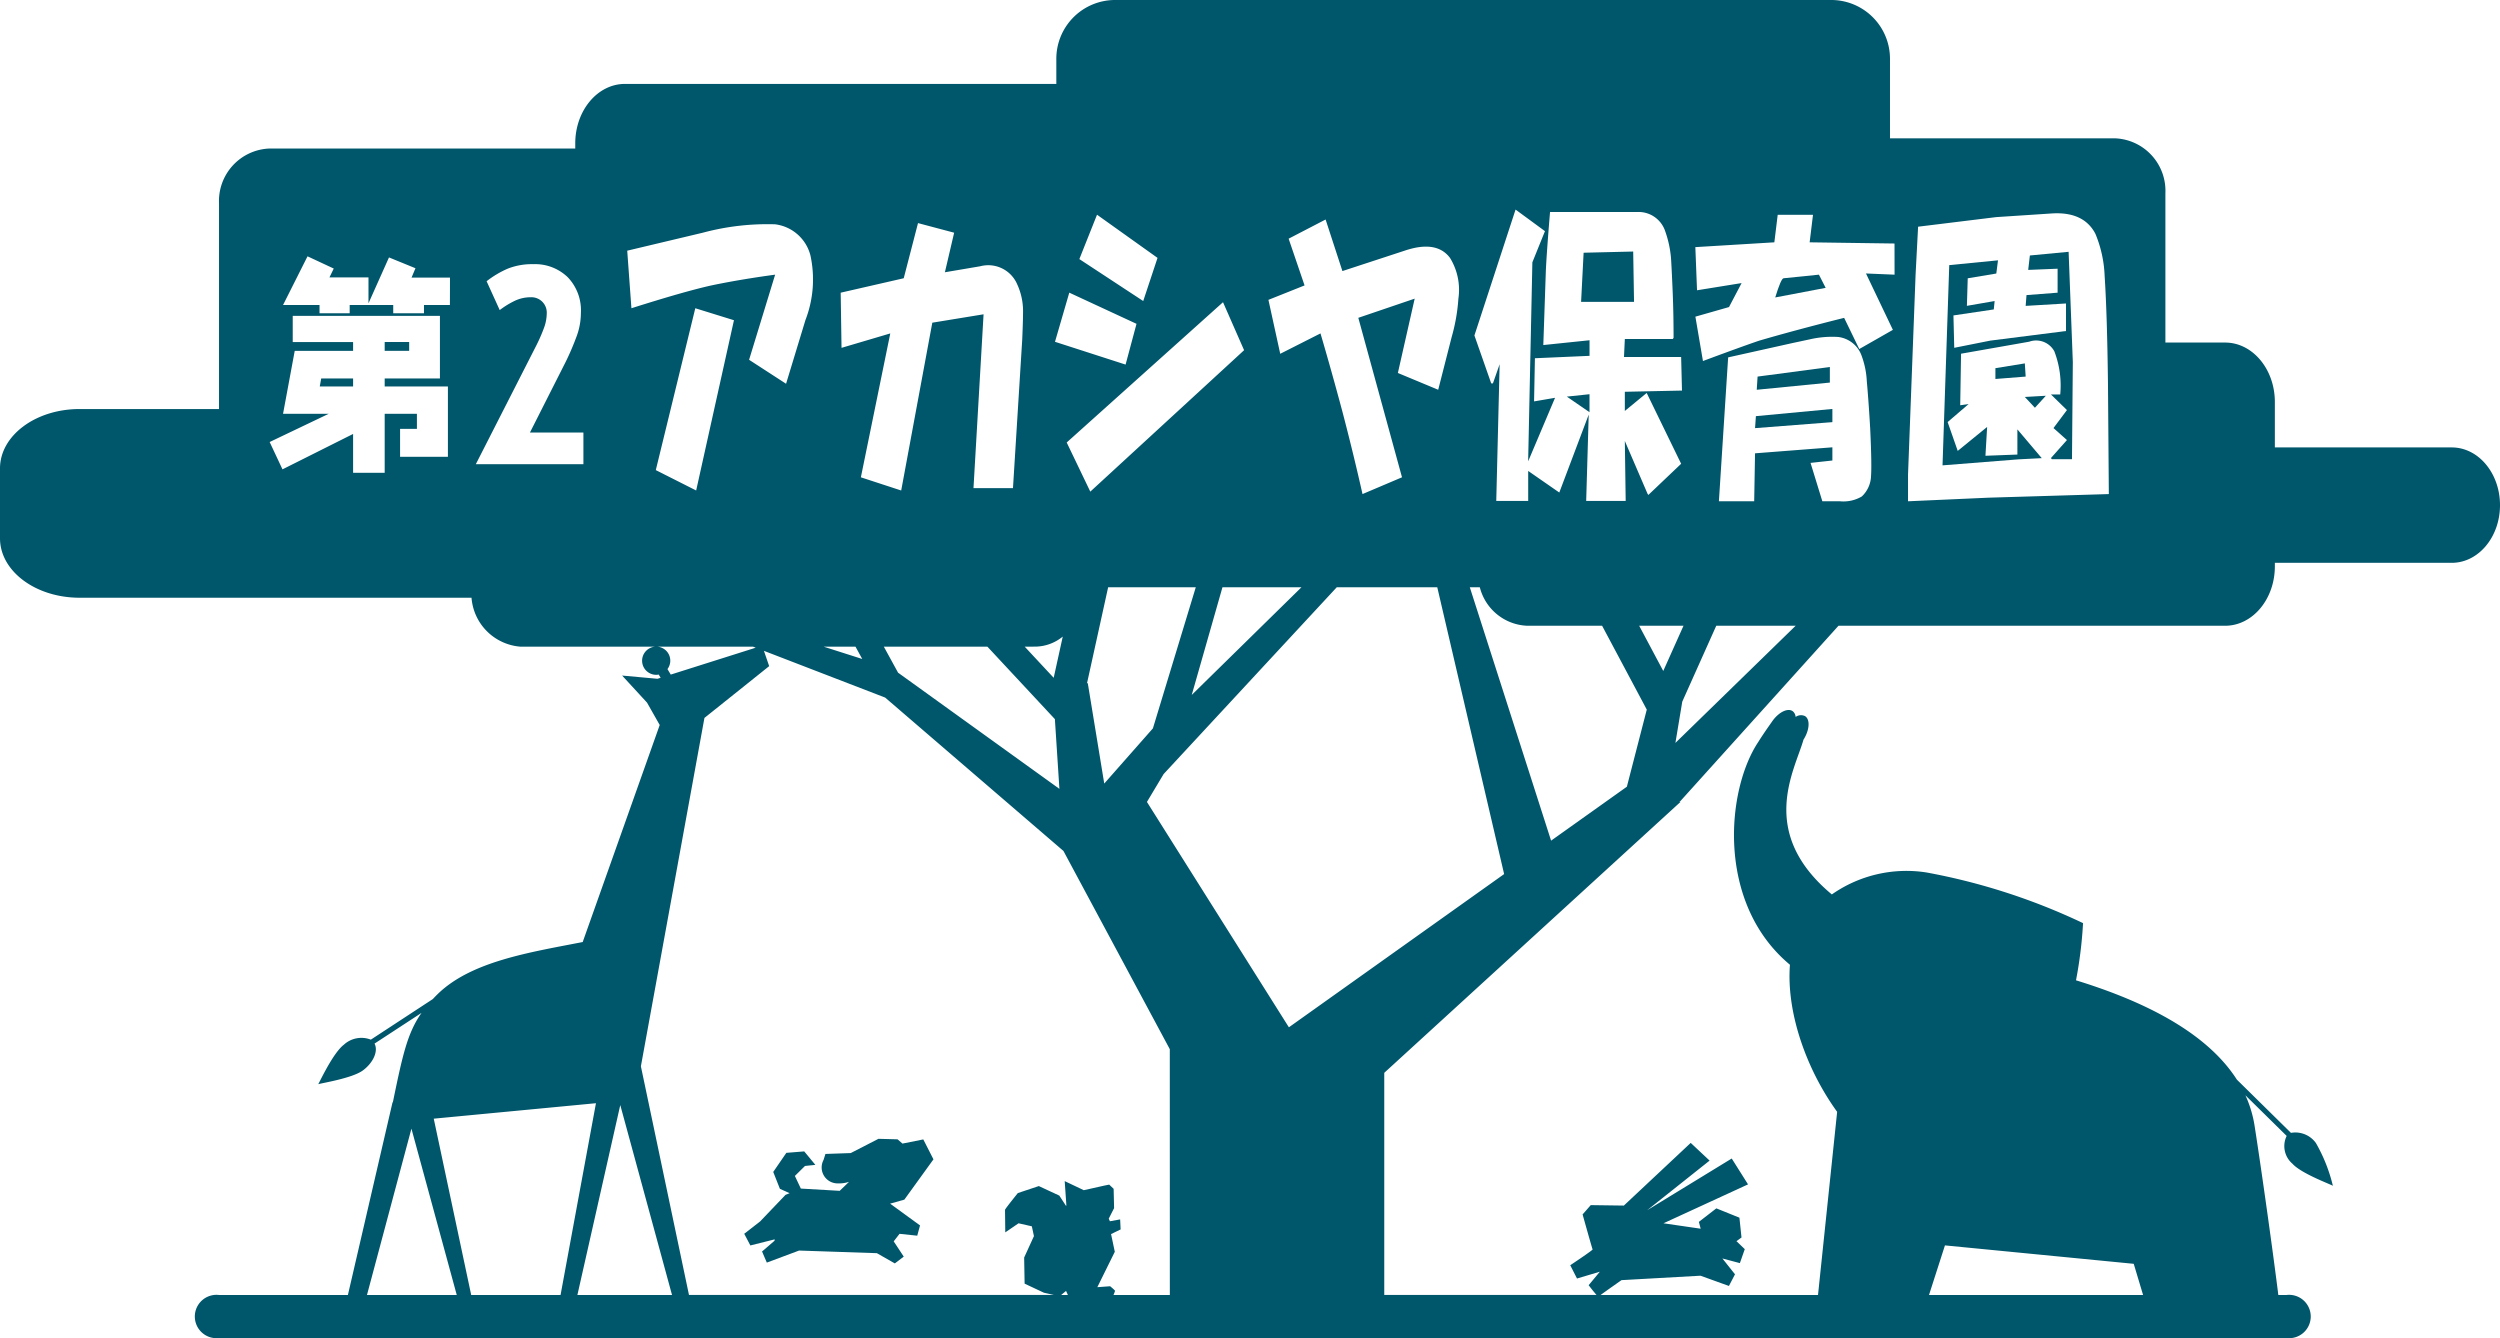 <svg id="レイヤー_1" data-name="レイヤー 1" xmlns="http://www.w3.org/2000/svg" width="190.689" height="102.059" viewBox="0 0 190.689 102.059"><polygon points="152.201 28.083 152.201 28.907 154.509 28.724 154.445 27.718 152.201 28.083" fill="#00566b"/><path d="M154.83,19.487l-.128,1.1,2.243-.091v1.829l-2.372.183-.064.823,3.077-.183v2.1l-5.769.732-2.756.549L149,24.059l3.077-.457.064-.64-2.115.366.064-2.1,2.18-.365.128-1.006-3.718.365-.513,15.273,5.769-.457,1.8-.092-1.859-2.194v1.92l-2.436.092.129-2.2-2.244,1.829-.769-2.2,1.6-1.372-.641.091.064-3.932,5.192-.915a1.579,1.579,0,0,1,1.924.732,7.283,7.283,0,0,1,.449,3.292h-.706l1.218,1.189-1.026,1.372,1.026.915-1.218,1.371.064.092h1.539l.064-7.408-.321-8.414Z" fill="#00566b"/><polygon points="121.24 30.069 119.509 30.252 121.24 31.441 121.24 30.069" fill="#00566b"/><path d="M71.2,88.43l-.776-1.521-1.588.319-.372-.325-1.459-.039-2.114,1.087-1.93.067-.142.453A1.215,1.215,0,0,0,63.9,90.264a2.529,2.529,0,0,0,.859-.118l-.71.685L61.1,90.66l-.013.005-.457-.97.771-.761.791-.083-.849-1.027-1.364.11-1,1.457.508,1.287.741.334-.312.126-1.937,2.027-1.212.942.467.891,1.854-.465-.009.106-.953.819.364.848,2.458-.919,5.938.2,1.367.781.681-.519-.767-1.163.445-.575,1.351.142.213-.782-2.283-1.661,1.085-.306Z" fill="#00566b"/><polygon points="139.573 27.992 134.061 28.724 133.996 29.73 139.573 29.181 139.573 27.992" fill="#00566b"/><polygon points="124.573 19.186 120.791 19.277 120.599 23.027 124.637 23.027 124.573 19.186" fill="#00566b"/><polygon points="133.868 32.656 139.766 32.199 139.766 31.193 133.932 31.742 133.868 32.656" fill="#00566b"/><polygon points="156.048 30.187 154.445 30.278 155.214 31.101 156.048 30.187" fill="#00566b"/><path d="M135.407,22.688l3.846-.732-.513-1.006-2.692.274Q135.855,21.224,135.407,22.688Z" fill="#00566b"/><polygon points="24.391 29.476 26.933 29.476 26.933 28.868 24.5 28.868 24.391 29.476" fill="#00566b"/><path d="M187.009,34.128H173.516V30.664c0-2.505-1.7-4.535-3.793-4.535h-4.556V14.743a4.007,4.007,0,0,0-3.793-4.19H144.16V4.535A4.484,4.484,0,0,0,139.728,0H85.005a4.485,4.485,0,0,0-4.433,4.535V6.4h-32.9c-2.095,0-3.794,2.031-3.794,4.536v.395H20.5a4.007,4.007,0,0,0-3.794,4.19V31.2H6.065C2.715,31.2,0,33.225,0,35.73v5.328c0,2.505,2.715,4.534,6.065,4.534h29.9A4.055,4.055,0,0,0,39.7,49.325H49.972a1.075,1.075,0,0,0,.079,2.147,1.027,1.027,0,0,0,.193-.02l.147.247-.239.076-2.7-.247,1.9,2.064L50.32,55.3,44.446,71.854c-4.02.788-8.526,1.465-11.092,4-.121.119-.233.236-.342.352L28.287,79.3a1.974,1.974,0,0,0-2.061.389c-.856.645-1.939,3.052-1.963,3.021-.039-.053,2.574-.427,3.43-1.072.806-.607,1.169-1.486.874-2.037l3.586-2.343c-1.087,1.546-1.452,3.254-2.189,6.829l-.022-.011-3.406,14.7H16.713a1.654,1.654,0,1,0,0,3.284H174.4a1.654,1.654,0,1,0,0-3.284h-.62c-.33-2.7-1.234-9.217-1.811-12.913a8.9,8.9,0,0,0-.7-2.319l3.148,3.1a1.766,1.766,0,0,0,.444,2.122c.7.783,3.131,1.646,3.083,1.69a12.313,12.313,0,0,0-1.3-3.276,1.931,1.931,0,0,0-1.9-.77l-4.126-4.062c-2.538-3.965-7.911-6.231-12.27-7.574a32.274,32.274,0,0,0,.537-4.362,47.956,47.956,0,0,0-11.941-3.864,9.914,9.914,0,0,0-7.22,1.676c-5.689-4.739-2.827-9.448-2.159-11.815.01-.016.022-.03.032-.047.438-.721.474-1.5.08-1.741a.712.712,0,0,0-.715.064.6.6,0,0,0-.227-.441c-.378-.265-1.078.084-1.561.779-.228.328-.681.961-1.057,1.566-2.446,3.664-3.188,12.209,2.291,16.895l.121.105c-.281,3.619,1.242,7.96,3.6,11.217L138.67,98.775H122.087c.438-.322,1.594-1.132,1.594-1.132l6.026-.338,2.168.782.462-.889-.96-1.208,1.333.355.373-1.066-.634-.609.385-.28-.159-1.511-1.76-.711L129.582,93.2s.069.253.138.52l-2.839-.413,6.451-2.968-1.244-1.973-6.452,3.946,4.764-3.787-1.44-1.35-5.1,4.781-2.524-.035-.622.71s.729,2.613.764,2.666-1.706,1.209-1.706,1.209l.515,1.013L122.029,97l-.854,1.031s.384.5.6.741h-16.19V81.83L128.17,61.176l-.089-.056.067.01,12.083-13.4h29.492c2.094,0,3.793-2.031,3.793-4.534v-.266h13.493c2.033,0,3.68-1.969,3.68-4.4S189.042,34.128,187.009,34.128Zm-152.844.713H30.516V32.712H31.8v-1.15H29.342v4.5H26.933V33.1L21.546,35.8l-.978-2.085,4.5-2.15H21.589l.891-4.8h4.453v-.674H22.328v-2H33.556v4.777H29.342v.608h4.823Zm.152-11.576H32.339v.629H29.994v-.629H26.672v.629h-2.3v-.629H21.589l1.868-3.715,2,.934-.327.674h2.976v1.977l1.564-3.5,2.02.825-.3.716h2.933ZM44.5,35.406H36.294l4.626-9.079a12.744,12.744,0,0,0,.6-1.39,3.293,3.293,0,0,0,.185-1.064,1.171,1.171,0,0,0-1.216-1.2,2.825,2.825,0,0,0-1.2.26,6.56,6.56,0,0,0-1.173.719l-1-2.2a7.35,7.35,0,0,1,1.6-.955,5.005,5.005,0,0,1,1.965-.347,3.58,3.58,0,0,1,2.616.988,3.638,3.638,0,0,1,1.011,2.726,5.181,5.181,0,0,1-.293,1.7,20.143,20.143,0,0,1-.88,2.063L40.42,32.994H44.5ZM148.352,94.993l14.4,1.405.713,2.377H147.136ZM115.6,15.985l2.243,1.646-.961,2.378L116.56,35.19l2.052-4.847-1.6.274.064-3.292,4.167-.183V25.953l-3.526.366q.128-3.75.193-5.67.063-1.372.32-4.481h6.731a2.138,2.138,0,0,1,2.051,1.463,8.176,8.176,0,0,1,.449,2.1q.065,1.1.128,2.653t.064,3.383l-.064.092h-3.654l-.064,1.372h4.359l.064,2.56-4.359.092v1.463l1.667-1.372,2.628,5.4-2.5,2.378-.064-.092-1.731-4.024L124,38.208h-3.013l.193-6.585-2.244,5.945-2.372-1.646v2.286h-2.436l.257-10.426-.513,1.464h-.128l-1.282-3.659ZM98.291,18.206l2.82-1.463,1.282,3.933,4.744-1.555q2.436-.823,3.462.549a4.639,4.639,0,0,1,.641,3.109,13.982,13.982,0,0,1-.513,2.927L109.7,29.73l-3.077-1.281,1.283-5.67-4.3,1.463,3.333,12.164-3.013,1.28q-.7-3.11-1.539-6.31-.833-3.11-1.666-5.945L97.65,26.986l-.9-4.115,2.756-1.1ZM93.244,44.793h6.027L90.9,53.008ZM87.939,55.556l-3.712,4.211-1.256-7.659-.059.01,1.612-7.325h6.685Zm6.955-28.844L83.163,37.5l-1.8-3.749,11.923-10.7ZM83.676,16.377l4.615,3.293L87.2,22.962l-4.872-3.2ZM81.56,22.322,86.688,24.7l-.833,3.109L80.47,26.071Zm-2.61,27a3.356,3.356,0,0,0,2.113-.768L80.371,51.7l-2.212-2.376Zm1.857,10.849L68.5,51.308l-1.085-1.983h7.9l5.147,5.527ZM68.932,21.224l1.09-4.207,2.756.732-.705,3.018,2.692-.457a2.4,2.4,0,0,1,2.821,1.372,4.9,4.9,0,0,1,.448,2.012q0,.731-.063,2.2l-.706,11.34H74.253l.769-13.261-3.91.64-2.373,12.8-3.076-1.006,2.243-10.975-3.718,1.1-.064-4.207Zm-3.679,28.1.515.94-2.947-.94ZM48.162,23.511l-.32-4.39,5.769-1.372a18.964,18.964,0,0,1,5.513-.64,3.183,3.183,0,0,1,2.693,2.378,8.61,8.61,0,0,1-.385,4.938l-1.474,4.847-2.821-1.829,1.987-6.493q-2.693.366-4.872.823Q52.2,22.231,48.162,23.511Zm1.859,12.346,3.013-12.346,2.949.914L53.1,37.412Zm.109,13.468h7.313l.2.079-6.481,2.051-.251-.42a1.069,1.069,0,0,0-.783-1.71ZM27.991,98.775l3.391-12.687,3.457,12.687Zm7.95,0L33.084,85.327l12.373-1.179-2.7,14.627Zm8.1,0,3.27-14.487,3.948,14.487Zm36.9,0,.372-.309.14.309Zm8.289,0H84.932a2.534,2.534,0,0,0,.117-.31c0-.054-.373-.356-.373-.356l-.977.072,1.333-2.7-.285-1.351.729-.355-.036-.765-.782.142-.088-.2.408-.8-.035-1.475-.338-.32-.355.071-1.582.355-1.458-.693.125,1.8-.013.106-.521-.8-1.564-.728-1.6.533s-.978,1.208-.978,1.279S76.678,94,76.678,94l1.013-.693,1.013.231.16.747-.746,1.635.035,1.991,1.475.693.754.168H52.552L48.884,81.332,53.731,54.76l4.938-3.95-.4-1.167,9.247,3.565,13.6,11.7,8.111,15.119Zm9.08-20.417L87.483,61.169l1.273-2.127,13.207-14.249h7.665l5.1,21.878ZM124.09,60.007l-5.78,4.114-6.2-19.328h.764a3.885,3.885,0,0,0,3.545,2.933H122.2l3.409,6.4Zm.937-12.281h3.385l-1.546,3.453Zm2.766,8.94.523-3.148,2.594-5.792h6.058Zm14.921-20.352a2.223,2.223,0,0,1-.705,1.555,2.749,2.749,0,0,1-1.667.366H139l-.9-2.927,1.666-.183V34.119l-5.9.458-.064,3.658h-2.692l.705-10.975,4.936-1.1,1.282-.274a7.546,7.546,0,0,1,2.179-.183,2.173,2.173,0,0,1,1.795,1.463,6.462,6.462,0,0,1,.385,1.92q.127,1.373.256,3.567Q142.779,35.4,142.714,36.314Zm1.795-15.364-2.18-.091,2.052,4.3-2.564,1.463-1.154-2.378q-3.654.915-6.475,1.738-1.345.457-4.294,1.555l-.577-3.384,2.564-.732.961-1.829-3.4.549-.128-3.292,6.026-.366.256-2.1h2.692l-.256,2.1,6.474.091Zm7.18,17.01-6.154.275V36.223l.577-15.273.192-3.658,5.962-.732,4.166-.274q2.5-.183,3.4,1.555a9.271,9.271,0,0,1,.7,3.2q.192,2.927.256,8.323l.064,8.322Z" fill="#00566b"/><rect x="29.342" y="26.087" width="1.868" height="0.673" fill="#00566b"/></svg>
